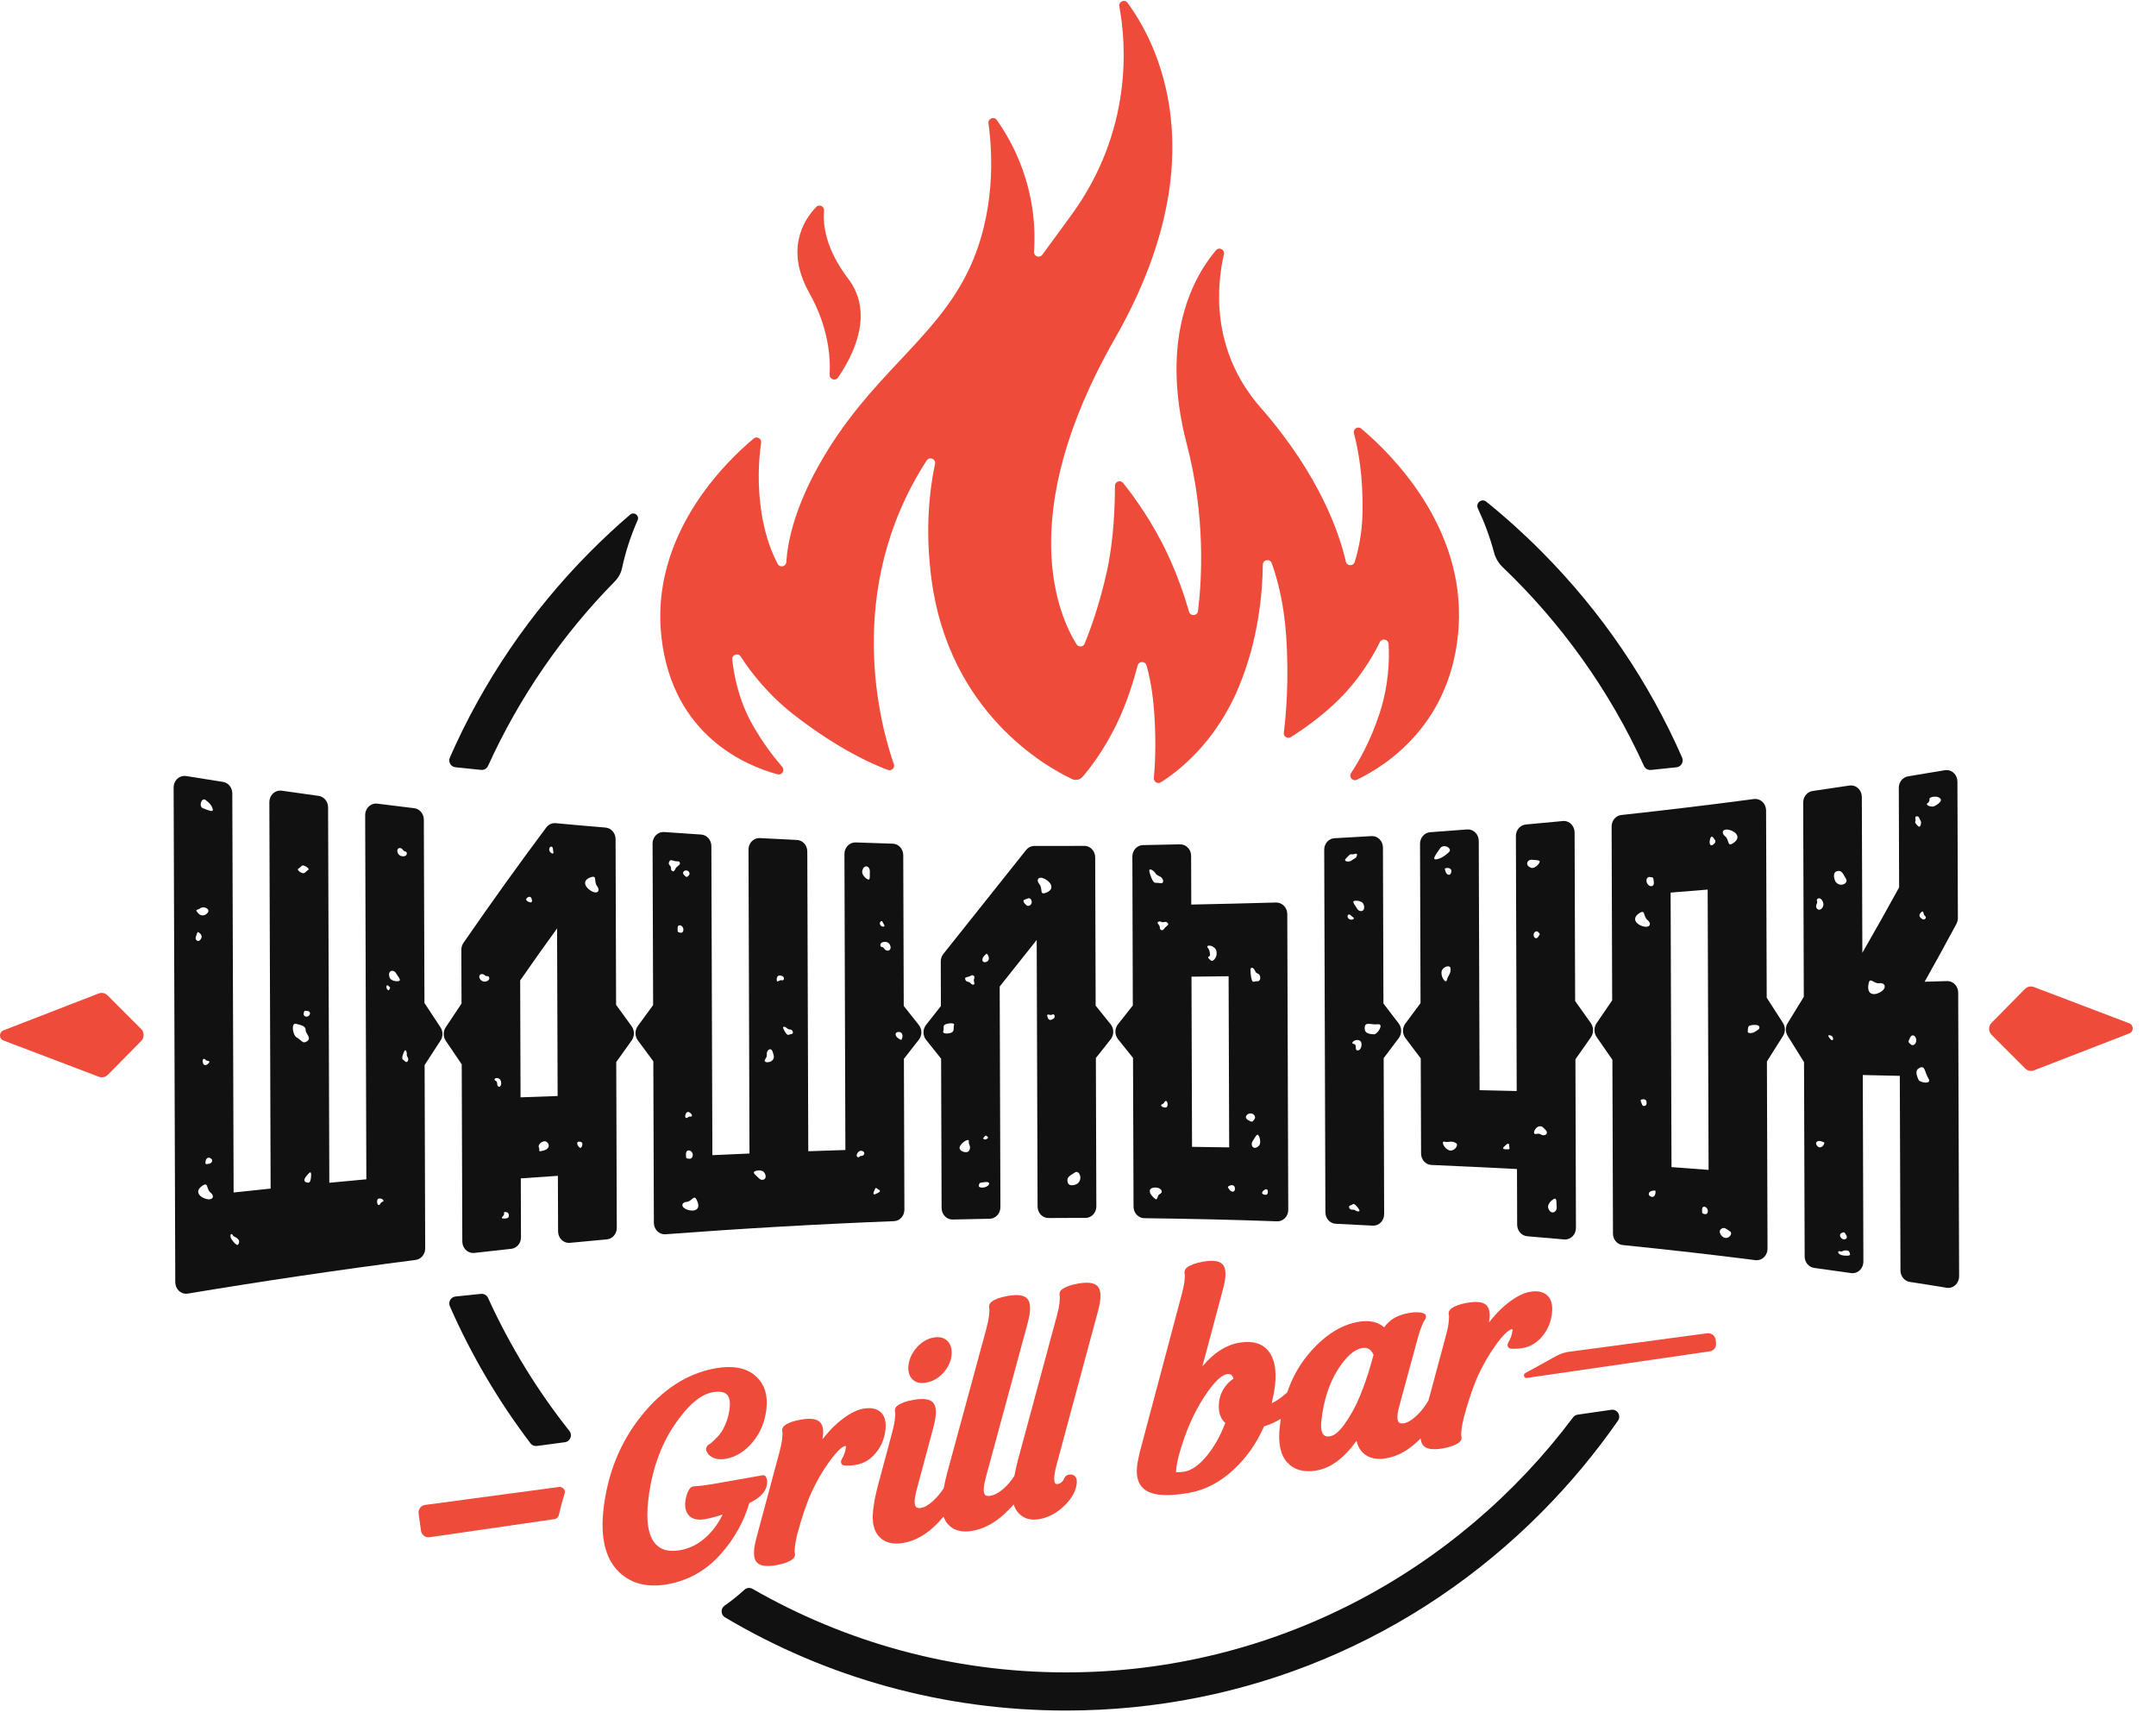 <?xml version="1.0" encoding="UTF-8"?> <svg xmlns="http://www.w3.org/2000/svg" width="75" height="60" viewBox="0 0 75 60" fill="none"><path d="M37.082 58.17C33.119 58.17 29.396 57.113 26.177 55.264C26.086 55.212 25.973 55.225 25.896 55.296C25.662 55.51 25.432 55.692 25.207 55.848C25.063 55.947 25.068 56.164 25.22 56.255C28.778 58.369 32.844 59.497 37.083 59.497C43.339 59.497 49.22 57.042 53.643 52.584C54.623 51.596 55.505 50.534 56.284 49.415C56.404 49.241 56.261 49.006 56.052 49.036L54.878 49.206C54.817 49.215 54.76 49.249 54.722 49.3C50.685 54.683 44.281 58.17 37.082 58.17Z" fill="#111111"></path><path d="M15.649 45.435C16.389 47.121 17.328 48.719 18.453 50.202C18.505 50.271 18.591 50.306 18.677 50.294L19.249 50.218C19.397 50.198 19.531 50.18 19.652 50.164C19.837 50.139 19.924 49.921 19.809 49.774C18.688 48.361 17.735 46.807 16.977 45.144C16.934 45.05 16.837 44.994 16.735 45.004C16.438 45.034 16.141 45.065 15.844 45.096C15.683 45.114 15.584 45.285 15.649 45.435Z" fill="#111111"></path><path d="M44.392 31.392C43.414 31.419 42.422 31.443 41.44 31.463L41.435 29.767C41.434 29.546 41.265 29.367 41.05 29.368C40.563 29.38 40.249 29.386 39.76 29.395C39.555 29.398 39.389 29.578 39.391 29.797L39.407 34.973C39.205 35.228 39.078 35.388 38.891 35.626C38.771 35.776 38.772 35.996 38.893 36.146C39.082 36.383 39.21 36.541 39.414 36.796L39.432 41.973C39.433 42.191 39.6 42.369 39.804 42.372C41.45 42.392 42.962 42.427 44.425 42.481H44.44C44.539 42.481 44.633 42.439 44.704 42.364C44.776 42.288 44.815 42.188 44.814 42.08L44.78 31.792C44.778 31.569 44.609 31.391 44.392 31.392ZM40.169 30.343C40.239 30.433 40.226 30.427 40.355 30.489C40.484 30.552 40.51 30.747 40.366 30.719C40.223 30.692 40.19 30.731 40.136 30.677C40.081 30.623 40.01 30.446 39.982 30.309C39.956 30.184 40.098 30.253 40.169 30.343ZM40.349 41.53C40.225 41.585 40.299 41.817 40.138 41.662C39.872 41.408 40.028 41.29 40.219 41.306C40.411 41.321 40.474 41.475 40.349 41.53ZM40.566 38.518C40.48 38.546 40.324 38.455 40.427 38.408C40.531 38.361 40.481 38.324 40.548 38.297C40.618 38.269 40.653 38.49 40.566 38.518ZM40.499 32.3C40.46 32.364 40.426 32.36 40.387 32.346C40.348 32.333 40.352 32.268 40.339 32.217C40.325 32.166 40.217 32.094 40.299 32.061C40.382 32.028 40.382 32.078 40.451 32.078C40.52 32.078 40.577 32.028 40.637 32.131C40.663 32.176 40.537 32.235 40.499 32.3ZM42.012 32.903C42.063 32.872 42.167 32.904 42.205 32.937C42.242 32.97 42.343 33.002 42.319 33.212C42.309 33.301 42.203 33.47 42.12 33.406C42.038 33.341 41.991 33.295 42.054 33.27C42.118 33.246 42.089 33.159 42.071 33.07C42.051 32.981 41.96 32.935 42.012 32.903ZM41.448 33.971C41.937 33.966 42.252 33.962 42.739 33.956L42.759 39.909C42.272 39.901 41.956 39.895 41.467 39.89L41.448 33.971ZM42.772 41.384C42.705 41.289 42.688 41.282 42.772 41.242C42.857 41.203 42.96 41.219 42.96 41.348C42.96 41.479 42.837 41.475 42.772 41.384ZM43.426 38.744C43.562 38.68 43.72 38.813 43.637 38.93C43.553 39.045 43.553 39.031 43.419 38.96C43.285 38.889 43.347 38.78 43.426 38.744ZM43.789 39.856C43.609 40.032 43.483 39.834 43.574 39.695C43.665 39.556 43.688 39.488 43.741 39.468C43.794 39.448 43.902 39.746 43.789 39.856ZM43.748 34.13C43.635 34.125 43.602 34.176 43.566 34.125C43.53 34.074 43.5 33.889 43.5 33.741C43.5 33.607 43.605 33.658 43.647 33.746C43.691 33.834 43.681 33.829 43.776 33.876C43.871 33.923 43.861 34.136 43.748 34.13ZM44.031 41.559C43.959 41.559 43.877 41.524 43.912 41.463C43.947 41.402 44.074 41.304 44.101 41.414C44.113 41.463 44.102 41.559 44.031 41.559Z" fill="#111111"></path><path d="M62.025 35.584C61.812 35.25 61.681 35.046 61.458 34.702L61.436 28.189C61.435 27.968 61.266 27.789 61.059 27.789C61.044 27.789 61.028 27.79 61.013 27.792C59.551 27.987 58.042 28.169 56.401 28.348C56.207 28.369 56.063 28.541 56.063 28.748L56.082 34.795C55.869 35.111 55.74 35.298 55.539 35.591C55.442 35.732 55.442 35.928 55.541 36.069C55.745 36.361 55.874 36.547 56.09 36.862L56.11 42.908C56.111 43.115 56.257 43.286 56.45 43.306C58.094 43.473 59.603 43.645 61.065 43.831C61.081 43.833 61.096 43.834 61.112 43.834C61.212 43.834 61.305 43.792 61.376 43.716C61.447 43.641 61.486 43.54 61.486 43.432L61.465 36.919C61.686 36.574 61.815 36.37 62.025 36.033C62.112 35.896 62.111 35.721 62.025 35.584ZM57.389 30.505C57.525 30.516 57.514 30.525 57.531 30.683C57.547 30.841 57.429 30.846 57.357 30.795C57.234 30.706 57.253 30.492 57.389 30.505ZM57.048 31.749C57.243 31.63 57.158 31.881 57.312 32.002C57.467 32.124 57.395 32.286 57.159 32.222C56.925 32.157 56.727 31.944 57.048 31.749ZM57.121 38.419C57.099 38.34 57.036 38.259 57.102 38.244C57.168 38.23 57.261 38.221 57.279 38.329C57.305 38.495 57.142 38.498 57.121 38.419ZM57.589 41.489C57.579 41.586 57.518 41.675 57.41 41.612C57.303 41.549 57.367 41.436 57.473 41.42C57.584 41.404 57.598 41.391 57.589 41.489ZM59.309 42.231C59.201 42.21 59.212 42.204 59.21 42.076C59.209 41.949 59.303 41.956 59.356 42.003C59.449 42.085 59.417 42.253 59.309 42.231ZM59.436 40.692C58.953 40.655 58.638 40.631 58.146 40.595L58.115 31.047C58.605 31.009 58.92 30.983 59.404 30.942L59.436 40.692ZM59.63 29.347C59.503 29.477 59.463 29.353 59.474 29.262C59.486 29.169 59.52 29.034 59.601 29.138C59.681 29.242 59.701 29.274 59.63 29.347ZM59.961 43.041C59.905 43.015 59.753 42.857 59.863 42.755C59.973 42.653 60.059 42.756 60.177 42.826C60.297 42.898 60.142 43.124 59.961 43.041ZM60.273 29.339C60.078 29.458 60.164 29.207 60.01 29.086C59.857 28.966 59.929 28.804 60.163 28.867C60.397 28.93 60.592 29.142 60.273 29.339ZM61.029 35.899C60.972 35.937 60.787 35.961 60.798 35.875C60.81 35.789 60.786 35.691 60.89 35.666C60.994 35.642 61.178 35.629 61.201 35.714C61.225 35.799 61.144 35.824 61.029 35.899Z" fill="#111111"></path><path d="M55.343 35.591C55.139 35.302 55.01 35.12 54.794 34.819L54.775 28.955C54.774 28.734 54.605 28.554 54.398 28.555C54.386 28.555 54.376 28.556 54.365 28.558C53.882 28.604 53.567 28.634 53.078 28.678C52.883 28.696 52.731 28.871 52.733 29.079L52.761 37.949C52.275 37.937 51.96 37.929 51.47 37.919L51.441 29.249C51.44 29.028 51.271 28.848 51.064 28.849C51.055 28.849 51.047 28.849 51.037 28.85C50.554 28.889 50.239 28.913 49.749 28.947C49.552 28.962 49.397 29.137 49.398 29.349L49.416 34.89C49.208 35.17 49.082 35.341 48.887 35.602C48.778 35.748 48.779 35.959 48.889 36.105C49.085 36.363 49.214 36.534 49.423 36.814L49.434 40.121C49.435 40.336 49.593 40.511 49.795 40.52C50.786 40.563 51.788 40.611 52.771 40.662L52.777 42.601C52.778 42.809 52.93 42.983 53.125 43C53.616 43.04 53.93 43.067 54.413 43.111C54.424 43.112 54.436 43.112 54.447 43.112C54.547 43.112 54.641 43.069 54.712 42.995C54.783 42.919 54.822 42.817 54.822 42.71L54.804 36.846C55.017 36.545 55.145 36.361 55.346 36.072C55.443 35.929 55.441 35.732 55.343 35.591ZM50.48 30.352C50.443 30.477 50.326 30.434 50.29 30.326C50.254 30.214 50.239 30.202 50.331 30.191C50.422 30.18 50.517 30.227 50.48 30.352ZM50.093 29.51C50.213 29.326 50.552 29.508 50.397 29.647C50.242 29.786 50.128 29.858 49.981 29.887C49.776 29.927 49.972 29.695 50.093 29.51ZM50.144 33.822C50.156 33.624 50.441 33.544 50.458 33.675C50.485 33.872 50.362 33.933 50.335 34.082C50.306 34.23 50.133 34.019 50.144 33.822ZM50.397 40.005C50.223 39.933 50.119 39.674 50.257 39.712C50.395 39.748 50.5 39.656 50.655 39.766C50.759 39.838 50.57 40.078 50.397 40.005ZM52.452 39.977C52.361 39.977 52.221 39.978 52.325 39.88C52.428 39.781 52.498 39.726 52.499 39.843C52.499 39.929 52.545 39.977 52.452 39.977ZM53.261 30.183C53.029 30.099 53.131 29.887 53.29 29.905C53.448 29.922 53.516 29.912 53.557 29.951C53.598 29.991 53.405 30.235 53.261 30.183ZM53.509 32.584C53.447 32.678 53.374 32.623 53.355 32.56C53.322 32.452 53.43 32.344 53.506 32.417C53.583 32.491 53.572 32.489 53.509 32.584ZM53.603 39.461C53.499 39.388 53.407 39.486 53.372 39.425C53.337 39.364 53.429 39.204 53.533 39.179C53.637 39.154 53.681 39.214 53.764 39.301C53.903 39.448 53.707 39.535 53.603 39.461ZM53.858 42.015C53.809 41.854 54.075 41.651 54.114 41.698C54.153 41.746 54.14 41.82 54.151 41.995C54.164 42.17 53.936 42.275 53.858 42.015Z" fill="#111111"></path><path d="M48.658 35.601C48.462 35.344 48.334 35.176 48.125 34.905L48.108 29.481C48.107 29.26 47.938 29.08 47.731 29.081C47.723 29.081 47.717 29.081 47.71 29.082C47.226 29.112 46.91 29.13 46.422 29.156C46.221 29.166 46.063 29.343 46.065 29.558L46.106 42.166C46.107 42.381 46.264 42.556 46.466 42.566C46.955 42.588 47.27 42.604 47.754 42.631C47.762 42.631 47.775 42.631 47.775 42.631C47.875 42.631 47.969 42.588 48.04 42.514C48.111 42.438 48.15 42.336 48.15 42.229L48.133 36.805C48.339 36.533 48.466 36.364 48.66 36.106C48.769 35.958 48.769 35.746 48.658 35.601ZM46.812 29.87C46.901 29.773 46.973 29.692 47.024 29.715C47.074 29.739 47.221 29.636 47.205 29.746C47.19 29.857 47.119 29.846 47.007 29.936C46.934 29.995 46.724 29.968 46.812 29.87ZM46.897 31.822C46.95 31.778 46.985 31.845 47.084 31.917C47.119 31.943 47.075 31.996 46.987 31.987C46.897 31.979 46.843 31.865 46.897 31.822ZM47.169 42.113C47.108 42.076 47.118 42.076 47.031 42.076C46.944 42.076 46.884 41.957 46.97 41.929C47.057 41.901 47.065 41.864 47.108 41.882C47.152 41.901 47.234 41.993 47.281 42.075C47.325 42.149 47.229 42.15 47.169 42.113ZM47.232 36.536C47.1 36.533 47.228 36.335 47.093 36.312C46.958 36.29 47.128 36.127 47.285 36.187C47.424 36.239 47.364 36.539 47.232 36.536ZM47.215 31.613C47.128 31.472 47.077 31.423 47.079 31.364C47.081 31.305 47.38 31.308 47.435 31.459C47.522 31.704 47.303 31.754 47.215 31.613ZM47.805 35.975C47.695 35.973 47.5 35.961 47.48 35.821C47.435 35.493 47.678 35.657 47.922 35.627C48.166 35.597 47.915 35.977 47.805 35.975Z" fill="#111111"></path><path d="M31.962 35.65C31.771 35.41 31.643 35.249 31.438 34.989L31.421 29.745C31.42 29.526 31.259 29.351 31.054 29.345C30.565 29.33 30.25 29.321 29.765 29.302H29.75C29.543 29.303 29.374 29.483 29.375 29.704L29.408 40C28.919 40.015 28.604 40.026 28.117 40.043L28.083 29.616C28.082 29.401 27.924 29.225 27.723 29.216C27.233 29.193 26.919 29.178 26.433 29.151C26.426 29.151 26.42 29.149 26.413 29.149C26.206 29.151 26.037 29.33 26.038 29.552L26.072 40.122C25.582 40.143 25.267 40.157 24.781 40.18L24.746 29.427C24.745 29.216 24.589 29.041 24.391 29.028C23.902 28.997 23.586 28.975 23.103 28.94C23.094 28.939 23.085 28.939 23.076 28.939C22.869 28.94 22.7 29.119 22.701 29.341L22.72 34.959C22.511 35.245 22.383 35.419 22.185 35.691C22.08 35.837 22.08 36.04 22.187 36.185C22.386 36.456 22.515 36.629 22.727 36.914L22.746 42.532C22.747 42.754 22.916 42.932 23.123 42.932C23.131 42.932 23.14 42.932 23.148 42.931C25.784 42.732 28.458 42.578 31.099 42.475C31.303 42.467 31.462 42.29 31.461 42.073L31.444 36.828C31.647 36.567 31.774 36.406 31.963 36.164C32.081 36.017 32.08 35.799 31.962 35.65ZM24.024 38.837C23.912 38.833 23.942 38.89 23.871 38.885C23.797 38.88 23.851 38.663 23.941 38.676C24.03 38.689 24.137 38.84 24.024 38.837ZM23.98 40.305C23.853 40.294 23.865 40.287 23.863 40.143C23.86 39.999 23.973 39.995 24.036 40.041C24.144 40.121 24.107 40.315 23.98 40.305ZM23.839 30.279C23.943 30.253 24.034 30.376 23.959 30.451C23.885 30.526 23.886 30.515 23.804 30.442C23.72 30.368 23.778 30.295 23.839 30.279ZM23.386 30.297C23.31 30.242 23.366 30.209 23.332 30.145C23.298 30.081 23.218 30.06 23.3 29.939C23.336 29.886 23.46 29.965 23.548 29.959C23.637 29.953 23.649 29.988 23.652 30.033C23.657 30.078 23.584 30.116 23.536 30.161C23.488 30.205 23.461 30.352 23.386 30.297ZM23.572 32.288C23.571 32.16 23.666 32.168 23.719 32.214C23.811 32.295 23.78 32.464 23.672 32.443C23.564 32.421 23.573 32.416 23.572 32.288ZM23.906 42.076C23.675 41.995 23.696 41.818 23.887 41.803C24.079 41.79 24.134 41.528 24.239 41.741C24.41 42.091 24.137 42.157 23.906 42.076ZM26.408 40.99C26.292 40.875 26.233 40.84 26.223 40.781C26.213 40.723 26.503 40.654 26.589 40.788C26.725 41.002 26.523 41.105 26.408 40.99ZM26.883 36.864C26.818 36.953 26.643 36.973 26.605 36.914C26.568 36.855 26.691 36.808 26.674 36.676C26.656 36.544 26.813 36.392 26.879 36.59C26.916 36.706 26.948 36.775 26.883 36.864ZM27.196 34.096C27.107 34.069 27.023 34.209 27.02 34.084C27.018 33.957 27.069 33.892 27.221 33.954C27.297 33.985 27.284 34.124 27.196 34.096ZM27.533 35.966C27.443 35.979 27.43 36.014 27.39 35.988C27.349 35.964 27.282 35.858 27.247 35.769C27.215 35.689 27.308 35.705 27.363 35.752C27.418 35.798 27.409 35.796 27.495 35.811C27.58 35.824 27.623 35.952 27.533 35.966ZM30.032 40.182C29.976 40.227 29.932 40.186 29.895 40.235C29.858 40.284 29.777 40.228 29.807 40.149C29.837 40.069 29.9 40.02 29.971 40.029C30.08 40.046 30.087 40.139 30.032 40.182ZM30.235 30.587C30.201 30.634 29.957 30.448 29.996 30.29C30.056 30.037 30.262 30.13 30.258 30.299C30.254 30.47 30.269 30.54 30.235 30.587ZM30.462 41.53C30.335 41.587 30.394 41.454 30.434 41.366C30.473 41.278 30.495 41.343 30.567 41.38C30.665 41.429 30.59 41.473 30.462 41.53ZM30.695 32.051C30.705 32.086 30.782 32.195 30.767 32.217C30.753 32.24 30.634 32.242 30.61 32.142C30.587 32.049 30.687 32.016 30.695 32.051ZM30.84 33.061C30.751 33.031 30.761 32.947 30.681 32.941C30.601 32.937 30.602 32.797 30.711 32.77C30.819 32.742 30.92 32.778 30.961 32.869C31.024 33.01 30.929 33.092 30.84 33.061ZM31.385 36.101C31.356 36.198 31.346 36.178 31.239 36.109C31.136 36.041 31.115 35.902 31.249 35.894C31.384 35.887 31.413 36.003 31.385 36.101Z" fill="#111111"></path><path d="M68.108 31.926L68.092 27.185C68.091 26.963 67.922 26.784 67.715 26.785C67.695 26.785 67.676 26.787 67.656 26.79C67.178 26.871 66.865 26.923 66.374 27.003C66.19 27.033 66.053 27.203 66.053 27.401L66.064 30.866C65.647 31.628 65.216 32.393 64.785 33.141L64.767 27.718C64.766 27.497 64.597 27.317 64.39 27.319C64.372 27.319 64.355 27.32 64.337 27.323C63.858 27.395 63.544 27.442 63.053 27.513C62.867 27.54 62.726 27.711 62.727 27.912L62.748 34.673C62.527 35.037 62.398 35.247 62.187 35.587C62.102 35.722 62.103 35.897 62.188 36.032C62.401 36.371 62.531 36.58 62.756 36.943L62.778 43.704C62.779 43.904 62.92 44.075 63.107 44.101C63.599 44.168 63.913 44.212 64.393 44.281C64.41 44.283 64.428 44.285 64.446 44.285C64.653 44.284 64.821 44.104 64.821 43.883L64.8 37.392C65.285 37.402 65.6 37.409 66.088 37.421L66.111 44.192C66.112 44.389 66.25 44.56 66.433 44.588C66.925 44.663 67.239 44.713 67.717 44.792C67.737 44.795 67.756 44.797 67.776 44.797C67.983 44.796 68.151 44.617 68.151 44.395L68.119 34.524C68.118 34.303 67.949 34.123 67.742 34.124L66.951 34.148C67.349 33.44 67.609 32.968 68.06 32.13C68.091 32.065 68.109 31.995 68.108 31.926ZM63.207 31.339C63.174 31.261 63.291 31.199 63.364 31.289C63.436 31.379 63.452 31.49 63.395 31.571C63.306 31.695 63.195 31.642 63.179 31.543C63.165 31.445 63.24 31.417 63.207 31.339ZM63.438 39.82C63.386 39.906 63.284 39.957 63.203 39.843C63.121 39.729 63.235 39.657 63.35 39.696C63.469 39.738 63.488 39.733 63.438 39.82ZM63.689 36.156C63.62 36.091 63.576 36.008 63.619 36.008C63.662 36.008 63.73 36.013 63.757 36.082C63.784 36.146 63.758 36.22 63.689 36.156ZM63.861 30.678C63.813 30.616 63.728 30.348 63.906 30.301C64.083 30.255 64.122 30.422 64.217 30.571C64.311 30.722 64.018 30.88 63.861 30.678ZM64.136 43.107C64.018 43.092 63.958 42.932 64.06 42.888C64.161 42.843 64.156 42.853 64.223 42.959C64.288 43.066 64.204 43.115 64.136 43.107ZM64.35 43.651C64.324 43.679 64.229 43.688 64.082 43.661C63.934 43.634 63.899 43.496 64.004 43.523C64.108 43.55 64.107 43.474 64.263 43.495C64.332 43.503 64.376 43.623 64.35 43.651ZM65.431 34.498C65.215 34.636 64.918 34.626 65.002 34.211C65.053 33.959 65.178 34.228 65.378 34.2C65.578 34.172 65.646 34.36 65.431 34.498ZM66.629 28.568C66.655 28.517 66.586 28.397 66.677 28.393C66.769 28.39 66.752 28.459 66.812 28.549C66.854 28.61 66.803 28.81 66.732 28.741C66.662 28.673 66.602 28.619 66.629 28.568ZM66.472 36.328C66.364 36.239 66.378 36.239 66.444 36.095C66.51 35.953 66.612 36.019 66.645 36.103C66.706 36.248 66.582 36.416 66.472 36.328ZM67.083 37.511C67.219 37.729 66.789 37.664 66.74 37.558C66.692 37.452 66.613 37.262 66.721 37.18C66.973 36.987 66.946 37.293 67.083 37.511ZM66.878 31.972C66.735 31.889 66.749 31.805 66.84 31.725C66.932 31.645 66.887 31.806 66.964 31.86C67.041 31.913 66.951 32.014 66.878 31.972ZM67.28 28.044C67.194 28.082 66.952 28.009 67.056 27.934C67.159 27.861 67.09 27.787 67.141 27.75C67.193 27.712 67.417 27.67 67.504 27.785C67.574 27.877 67.367 28.007 67.28 28.044Z" fill="#111111"></path><path d="M15.323 35.733C15.115 35.42 14.985 35.223 14.765 34.886L14.744 28.509C14.743 28.305 14.599 28.134 14.409 28.111C13.918 28.053 13.603 28.014 13.123 27.953C13.108 27.951 13.092 27.95 13.077 27.95C12.87 27.951 12.702 28.132 12.703 28.352L12.744 41.019C12.254 41.064 11.939 41.093 11.456 41.14L11.413 28.08C11.412 27.879 11.271 27.709 11.084 27.683C10.592 27.616 10.278 27.572 9.798 27.502C9.78 27.5 9.763 27.498 9.745 27.498C9.538 27.499 9.37 27.68 9.37 27.9L9.414 41.342C8.923 41.393 8.609 41.426 8.127 41.478L8.081 27.593C8.08 27.395 7.942 27.225 7.759 27.197C7.267 27.121 6.953 27.07 6.474 26.992C6.454 26.989 6.435 26.987 6.415 26.988C6.208 26.989 6.04 27.169 6.04 27.39L6.097 44.6C6.098 44.821 6.267 45 6.474 45C6.492 45 6.512 44.998 6.531 44.995C9.161 44.557 11.829 44.163 14.461 43.823C14.649 43.798 14.791 43.627 14.791 43.425L14.771 37.046C14.988 36.708 15.117 36.51 15.323 36.195C15.415 36.057 15.415 35.871 15.323 35.733ZM6.964 31.592C7.07 31.508 7.305 31.601 7.239 31.723C7.173 31.846 6.999 31.891 6.895 31.765C6.763 31.606 6.857 31.676 6.964 31.592ZM7.134 37.048C7.044 37.047 7.019 36.824 7.093 36.831C7.164 36.836 7.127 36.888 7.238 36.9C7.35 36.913 7.224 37.048 7.134 37.048ZM7.327 40.288C7.434 40.351 7.37 40.465 7.264 40.48C7.154 40.496 7.139 40.509 7.149 40.412C7.157 40.314 7.22 40.225 7.327 40.288ZM6.81 32.596C6.846 32.509 6.852 32.388 6.913 32.43C6.974 32.473 7.052 32.545 6.993 32.651C6.901 32.817 6.774 32.681 6.81 32.596ZM7.171 41.702C6.938 41.638 6.742 41.427 7.061 41.23C7.256 41.111 7.17 41.362 7.324 41.482C7.479 41.603 7.406 41.765 7.171 41.702ZM7.065 28.115C6.896 28.056 7.014 27.725 7.148 27.823C7.282 27.923 7.355 28.003 7.395 28.12C7.453 28.287 7.234 28.174 7.065 28.115ZM8.263 43.303C8.226 43.304 8.15 43.242 8.061 43.114C7.971 42.986 8.035 42.861 8.093 42.956C8.15 43.052 8.199 42.995 8.3 43.125C8.344 43.182 8.299 43.301 8.263 43.303ZM10.754 35.32C10.682 35.404 10.541 35.354 10.564 35.248C10.586 35.142 10.59 35.152 10.699 35.165C10.807 35.176 10.796 35.271 10.754 35.32ZM10.392 30.204C10.466 30.166 10.478 30.104 10.537 30.102C10.597 30.1 10.8 30.22 10.718 30.261C10.636 30.302 10.606 30.424 10.466 30.347C10.4 30.311 10.318 30.241 10.392 30.204ZM10.299 35.611C10.484 35.658 10.637 35.692 10.631 35.822C10.625 35.952 10.85 36.101 10.685 36.215C10.52 36.329 10.496 36.177 10.311 36.077C10.188 36.008 10.113 35.565 10.299 35.611ZM10.823 40.881C10.816 41.014 10.805 41.141 10.71 41.136C10.615 41.129 10.529 41.072 10.643 40.927C10.757 40.781 10.832 40.702 10.823 40.881ZM13.944 29.503C14.028 29.532 14.023 29.611 14.097 29.616C14.171 29.621 14.177 29.752 14.08 29.777C13.982 29.802 13.889 29.767 13.845 29.682C13.778 29.549 13.861 29.474 13.944 29.503ZM13.307 41.801C13.203 41.848 13.253 41.885 13.186 41.912C13.117 41.94 13.082 41.719 13.168 41.691C13.255 41.663 13.411 41.755 13.307 41.801ZM13.553 34.401C13.519 34.461 13.5 34.456 13.459 34.393C13.418 34.33 13.454 34.233 13.499 34.283C13.546 34.333 13.596 34.326 13.553 34.401ZM13.554 34C13.466 33.755 13.686 33.705 13.773 33.846C13.861 33.987 13.911 34.036 13.909 34.095C13.907 34.154 13.607 34.151 13.554 34ZM14.097 36.921C14.032 36.855 13.998 36.864 13.992 36.815C13.986 36.766 14.023 36.644 14.066 36.56C14.105 36.484 14.152 36.572 14.152 36.646C14.15 36.721 14.146 36.712 14.189 36.792C14.23 36.873 14.162 36.987 14.097 36.921Z" fill="#111111"></path><path d="M38.636 35.627L38.114 34.979L38.098 29.82C38.097 29.599 37.928 29.42 37.718 29.421C37.455 29.423 37.234 29.424 37.02 29.425C36.7 29.426 36.393 29.426 35.98 29.425C35.87 29.425 35.765 29.477 35.694 29.566L35.587 29.701C34.663 30.86 33.738 32.019 32.816 33.18C32.758 33.253 32.726 33.345 32.726 33.441L32.731 34.992C32.529 35.249 32.403 35.41 32.213 35.651C32.095 35.801 32.096 36.019 32.215 36.168C32.406 36.408 32.534 36.567 32.738 36.823L32.755 42.018C32.756 42.239 32.925 42.419 33.133 42.418H33.142C33.628 42.406 33.942 42.399 34.43 42.391C34.635 42.388 34.801 42.207 34.801 41.989L34.776 34.314C35.219 33.755 35.515 33.384 35.874 32.932L36.063 32.694L36.094 41.966C36.095 42.188 36.264 42.367 36.473 42.366C36.716 42.364 36.917 42.363 37.117 42.363C37.317 42.363 37.518 42.362 37.763 42.362C37.863 42.362 37.958 42.319 38.029 42.244C38.1 42.168 38.139 42.067 38.138 41.959L38.122 36.8L38.638 36.148C38.757 35.996 38.756 35.776 38.636 35.627ZM33.187 35.654C33.149 35.759 33.239 35.899 33.027 35.939C32.927 35.957 32.779 35.956 32.813 35.862C32.848 35.767 32.798 35.698 32.854 35.649C32.909 35.599 33.225 35.549 33.187 35.654ZM33.704 40.032C33.637 40.136 33.331 40.046 33.387 39.887C33.443 39.728 33.721 39.575 33.702 39.697C33.683 39.819 33.805 39.878 33.704 40.032ZM33.852 34.248C33.764 34.24 33.784 34.195 33.721 34.165C33.658 34.135 33.587 34.154 33.572 34.034C33.566 33.982 33.703 33.984 33.763 33.943C33.824 33.901 33.853 33.921 33.884 33.95C33.913 33.98 33.885 34.036 33.876 34.088C33.869 34.14 33.938 34.254 33.852 34.248ZM34.373 41.235C34.269 41.332 34.03 41.334 34.049 41.233C34.069 41.133 34.077 41.141 34.255 41.117C34.435 41.094 34.434 41.18 34.373 41.235ZM34.219 39.565C34.271 39.522 34.27 39.469 34.335 39.522C34.386 39.564 34.381 39.583 34.318 39.62C34.255 39.658 34.168 39.609 34.219 39.565ZM34.284 33.465C34.153 33.49 34.143 33.348 34.229 33.258C34.317 33.165 34.324 33.143 34.372 33.231C34.42 33.319 34.416 33.44 34.284 33.465ZM35.709 31.488C35.625 31.421 35.557 31.318 35.642 31.293C35.726 31.267 35.824 31.187 35.877 31.31C35.937 31.446 35.794 31.557 35.709 31.488ZM36.156 30.753C36.028 30.6 36.13 30.458 36.348 30.572C36.566 30.687 36.718 30.938 36.366 31.059C36.151 31.133 36.284 30.906 36.156 30.753ZM36.656 35.425C36.521 35.523 36.458 35.471 36.433 35.348C36.408 35.224 36.521 35.34 36.601 35.291C36.681 35.244 36.724 35.375 36.656 35.425ZM37.492 41.16C37.433 41.211 37.182 41.302 37.139 41.114C37.094 40.925 37.251 40.883 37.392 40.782C37.533 40.681 37.682 40.993 37.492 41.16Z" fill="#111111"></path><path d="M21.973 35.697C21.773 35.423 21.645 35.246 21.432 34.951L21.414 29.184C21.413 28.976 21.26 28.802 21.065 28.785C20.404 28.73 20.014 28.696 19.329 28.632C19.318 28.631 19.306 28.631 19.295 28.631C19.18 28.631 19.073 28.686 19.002 28.783C18.053 30.051 17.112 31.364 16.122 32.796C16.075 32.864 16.049 32.95 16.049 33.036L16.055 34.907C15.839 35.229 15.71 35.421 15.504 35.733C15.412 35.872 15.412 36.059 15.505 36.198C15.713 36.508 15.843 36.7 16.062 37.021L16.082 43.182C16.083 43.404 16.252 43.583 16.459 43.582C16.473 43.582 16.485 43.581 16.499 43.58C16.98 43.524 17.294 43.49 17.785 43.437C17.978 43.416 18.125 43.244 18.123 43.037L18.117 40.987C18.607 40.952 18.922 40.93 19.407 40.898L19.414 42.831C19.415 43.053 19.584 43.232 19.791 43.231C19.802 43.231 19.813 43.23 19.824 43.229C20.306 43.182 20.621 43.153 21.111 43.109C21.305 43.091 21.457 42.916 21.456 42.708L21.437 36.94C21.648 36.644 21.775 36.465 21.973 36.191C22.078 36.042 22.078 35.841 21.973 35.697ZM16.967 34.113C16.878 34.162 16.779 34.152 16.718 34.08C16.624 33.967 16.688 33.873 16.776 33.881C16.863 33.889 16.876 33.966 16.949 33.953C17.021 33.938 17.057 34.063 16.967 34.113ZM17.351 37.798C17.256 37.772 17.337 37.633 17.239 37.591C17.142 37.548 17.255 37.447 17.37 37.523C17.471 37.59 17.445 37.824 17.351 37.798ZM17.596 42.38C17.501 42.389 17.405 42.389 17.492 42.306C17.578 42.223 17.5 42.168 17.552 42.158C17.603 42.149 17.689 42.164 17.699 42.25C17.708 42.325 17.691 42.37 17.596 42.38ZM19.178 29.448C19.245 29.455 19.227 29.529 19.252 29.653C19.261 29.698 19.195 29.704 19.136 29.634C19.077 29.563 19.111 29.441 19.178 29.448ZM18.326 31.235C18.36 31.201 18.445 31.164 18.48 31.23C18.515 31.296 18.525 31.391 18.458 31.387C18.391 31.384 18.249 31.315 18.326 31.235ZM18.919 40.016C18.675 40.081 18.799 40.023 18.746 39.913C18.693 39.803 18.905 39.635 19.02 39.721C19.135 39.808 19.114 39.963 18.919 40.016ZM19.398 38.122C18.91 38.138 18.594 38.15 18.108 38.168L18.095 34.102C18.618 33.352 18.93 32.912 19.379 32.293L19.398 38.122ZM20.162 39.915C20.107 39.874 20.023 39.732 20.128 39.711C20.174 39.701 20.264 39.72 20.259 39.795C20.256 39.87 20.216 39.957 20.162 39.915ZM20.573 30.995C20.358 30.873 20.214 30.617 20.569 30.508C20.785 30.442 20.646 30.664 20.77 30.821C20.893 30.977 20.787 31.117 20.573 30.995Z" fill="#111111"></path><path d="M3.741 34.622C3.66 34.54 3.538 34.514 3.431 34.556L0.12 35.839C-0.041 35.901 -0.04 36.13 0.121 36.191L3.44 37.453C3.547 37.493 3.669 37.467 3.75 37.385L4.912 36.208C5.025 36.092 5.025 35.906 4.91 35.791L3.741 34.622Z" fill="#EF4B3A"></path><path d="M74.07 35.593L70.751 34.331C70.644 34.29 70.522 34.316 70.441 34.398L69.279 35.576C69.166 35.691 69.166 35.877 69.28 35.993L70.449 37.163C70.53 37.245 70.652 37.271 70.759 37.228L74.07 35.945C74.231 35.883 74.23 35.654 74.07 35.593Z" fill="#EF4B3A"></path><path d="M26.683 51.617C26.695 51.509 26.681 51.422 26.639 51.36C26.616 51.324 26.573 51.307 26.524 51.315L24.741 51.628C24.531 51.664 24.327 51.688 24.133 51.699C24.07 51.702 24.007 51.746 23.972 51.811L23.95 51.851C23.928 51.891 23.908 51.943 23.885 52.011C23.863 52.079 23.848 52.147 23.841 52.216C23.815 52.447 23.864 52.622 23.988 52.735C24.11 52.845 24.288 52.882 24.519 52.841C24.72 52.806 24.928 52.751 25.14 52.676C24.998 52.971 24.816 53.224 24.598 53.431C24.317 53.698 24.01 53.858 23.658 53.92C23.231 53.995 22.929 53.896 22.737 53.618C22.539 53.331 22.476 52.859 22.547 52.214C22.659 51.197 22.961 50.315 23.443 49.593C23.91 48.894 24.362 48.502 24.787 48.427C25.249 48.346 25.433 48.513 25.382 48.971C25.363 49.149 25.323 49.315 25.264 49.467C25.205 49.617 25.145 49.736 25.087 49.819C25.026 49.905 24.957 49.985 24.881 50.057C24.772 50.162 24.735 50.192 24.727 50.198C24.695 50.222 24.684 50.228 24.683 50.228C24.636 50.251 24.597 50.293 24.576 50.342C24.556 50.391 24.557 50.441 24.578 50.477L24.621 50.549C24.657 50.616 24.73 50.67 24.843 50.716C24.954 50.761 25.085 50.77 25.236 50.743C25.598 50.68 25.918 50.483 26.188 50.155C26.453 49.835 26.612 49.448 26.661 49.004C26.717 48.502 26.582 48.11 26.259 47.839C25.942 47.572 25.483 47.489 24.896 47.592C23.923 47.763 23.053 48.319 22.31 49.248C21.573 50.167 21.13 51.264 20.992 52.513C20.888 53.452 21.048 54.158 21.47 54.612C21.893 55.069 22.482 55.235 23.217 55.105C23.941 54.978 24.563 54.627 25.067 54.061C25.538 53.533 25.874 52.934 26.067 52.279C26.448 52.099 26.655 51.875 26.683 51.617Z" fill="#EF4B3A"></path><path d="M30.634 49.117C30.494 48.992 30.291 48.952 30.032 48.997C29.767 49.044 29.465 49.212 29.135 49.498C28.962 49.648 28.787 49.837 28.61 50.063C28.652 49.822 28.639 49.646 28.573 49.53C28.477 49.36 28.242 49.311 27.853 49.379C27.601 49.423 27.419 49.489 27.296 49.581C27.234 49.628 27.198 49.706 27.209 49.77L27.22 49.827C27.221 49.844 27.225 49.9 27.206 50.064C27.193 50.189 27.162 50.338 27.114 50.51L26.32 53.467C26.209 53.868 26.199 54.139 26.29 54.294C26.387 54.46 26.623 54.508 27.01 54.439C27.263 54.395 27.444 54.329 27.568 54.237C27.63 54.19 27.666 54.112 27.654 54.048L27.644 53.984C27.643 53.977 27.638 53.935 27.655 53.777C27.669 53.659 27.695 53.52 27.734 53.365C27.898 52.754 28.069 52.258 28.236 51.893C28.404 51.529 28.601 51.188 28.822 50.878C29.171 50.385 29.337 50.309 29.393 50.299C29.414 50.294 29.426 50.297 29.425 50.294C29.427 50.298 29.43 50.311 29.426 50.341C29.41 50.484 29.364 50.618 29.284 50.752C29.259 50.794 29.249 50.842 29.26 50.882C29.269 50.923 29.297 50.951 29.335 50.961L29.378 50.973C29.387 50.975 29.398 50.977 29.408 50.976C29.444 50.976 29.496 50.975 29.563 50.973C29.634 50.971 29.71 50.962 29.788 50.949C30.055 50.902 30.287 50.76 30.477 50.525C30.66 50.3 30.769 50.033 30.802 49.733C30.833 49.451 30.776 49.243 30.634 49.117Z" fill="#EF4B3A"></path><path d="M32.213 48.092C32.446 48.051 32.649 47.936 32.815 47.751C32.98 47.567 33.076 47.364 33.1 47.147C33.123 46.937 33.078 46.77 32.966 46.65C32.85 46.529 32.685 46.485 32.476 46.523C32.261 46.56 32.066 46.675 31.896 46.864C31.727 47.052 31.629 47.263 31.603 47.492C31.581 47.697 31.626 47.858 31.737 47.972C31.85 48.088 32.009 48.127 32.213 48.092Z" fill="#EF4B3A"></path><path d="M37.501 44.646C37.248 44.69 37.066 44.756 36.943 44.848C36.881 44.895 36.845 44.973 36.857 45.037L36.867 45.096C36.869 45.112 36.872 45.168 36.854 45.332C36.84 45.457 36.809 45.606 36.762 45.778L35.417 50.76C35.366 50.951 35.322 51.143 35.288 51.333C35.183 51.498 35.065 51.64 34.934 51.759C34.763 51.914 34.604 52.001 34.451 52.028C34.315 52.052 34.276 52.005 34.264 51.989C34.2 51.91 34.208 51.711 34.283 51.426L35.742 46.048C35.852 45.647 35.862 45.376 35.772 45.221C35.675 45.055 35.439 45.008 35.051 45.076C34.799 45.12 34.617 45.186 34.494 45.278C34.432 45.325 34.396 45.403 34.407 45.467L34.418 45.525C34.42 45.542 34.423 45.598 34.404 45.762C34.391 45.887 34.36 46.036 34.314 46.208L32.96 51.191C32.905 51.39 32.863 51.58 32.83 51.762C32.726 51.924 32.608 52.066 32.48 52.186C32.314 52.339 32.168 52.428 32.048 52.448C31.912 52.472 31.874 52.426 31.861 52.41C31.797 52.331 31.805 52.132 31.88 51.847L32.465 49.663C32.575 49.262 32.586 48.991 32.495 48.836C32.398 48.67 32.162 48.623 31.775 48.691C31.522 48.736 31.341 48.801 31.217 48.894C31.155 48.94 31.119 49.018 31.131 49.083L31.141 49.141C31.143 49.157 31.146 49.213 31.128 49.377C31.114 49.502 31.083 49.652 31.036 49.823L30.556 51.611C30.464 51.948 30.402 52.263 30.371 52.546C30.326 52.956 30.401 53.264 30.594 53.462C30.788 53.66 31.069 53.73 31.427 53.667C31.862 53.591 32.273 53.347 32.651 52.944C32.713 52.878 32.769 52.814 32.824 52.75C32.863 52.864 32.92 52.962 32.998 53.041C33.191 53.24 33.473 53.309 33.831 53.246C34.27 53.169 34.692 52.925 35.084 52.52C35.148 52.455 35.207 52.389 35.263 52.325C35.299 52.443 35.353 52.545 35.43 52.627C35.61 52.82 35.85 52.892 36.145 52.841C36.455 52.787 36.737 52.642 36.986 52.411C37.241 52.174 37.395 51.929 37.443 51.683C37.474 51.531 37.461 51.42 37.401 51.354C37.366 51.314 37.298 51.272 37.172 51.294C37.112 51.304 37.053 51.351 37.024 51.413L36.99 51.484C36.988 51.489 36.973 51.515 36.919 51.562C36.885 51.591 36.847 51.608 36.801 51.617C36.742 51.627 36.721 51.61 36.708 51.596C36.679 51.56 36.627 51.426 36.755 50.948L38.191 45.619C38.301 45.218 38.312 44.947 38.221 44.792C38.124 44.626 37.888 44.578 37.501 44.646Z" fill="#EF4B3A"></path><path d="M53.82 45.053C53.68 44.928 53.477 44.888 53.218 44.934C52.953 44.98 52.651 45.148 52.321 45.434C52.148 45.584 51.973 45.773 51.797 45.999C51.838 45.758 51.825 45.583 51.76 45.466C51.663 45.296 51.428 45.247 51.039 45.315C50.787 45.359 50.605 45.425 50.482 45.517C50.42 45.564 50.384 45.641 50.395 45.706L50.406 45.764C50.408 45.781 50.411 45.837 50.393 46.001C50.38 46.126 50.349 46.275 50.301 46.447L49.694 48.706C49.575 48.914 49.436 49.096 49.278 49.241C49.112 49.395 48.967 49.483 48.846 49.504C48.705 49.529 48.667 49.48 48.654 49.465C48.591 49.386 48.599 49.186 48.678 48.903L49.316 46.553C49.435 46.129 49.523 45.967 49.565 45.908C49.596 45.864 49.61 45.812 49.602 45.769C49.595 45.725 49.566 45.693 49.525 45.682L49.49 45.674C49.448 45.656 49.389 45.647 49.304 45.644C49.221 45.641 49.129 45.649 49.03 45.666C48.781 45.709 48.584 45.783 48.428 45.891C48.325 45.962 48.233 46.055 48.152 46.168C47.931 45.975 47.629 45.912 47.248 45.978C46.624 46.087 46.032 46.476 45.491 47.131C45.184 47.503 44.946 47.939 44.777 48.434C44.721 48.484 44.657 48.537 44.586 48.592C44.472 48.681 44.356 48.752 44.237 48.806C44.294 48.575 44.333 48.364 44.354 48.178C44.413 47.647 44.333 47.246 44.12 46.986C43.9 46.719 43.557 46.625 43.099 46.705C42.642 46.785 42.216 47.06 41.827 47.526L42.539 44.856C42.65 44.455 42.66 44.185 42.569 44.03C42.472 43.864 42.236 43.816 41.849 43.885C41.596 43.929 41.414 43.995 41.291 44.087C41.23 44.134 41.194 44.212 41.205 44.276L41.215 44.333C41.217 44.35 41.22 44.406 41.202 44.57C41.188 44.695 41.157 44.844 41.11 45.017L39.659 50.471C39.604 50.693 39.57 50.864 39.556 50.991C39.522 51.298 39.573 51.536 39.706 51.699C39.945 52.005 40.488 52.079 41.366 51.925C41.92 51.827 42.441 51.556 42.915 51.117C43.358 50.707 43.714 50.201 43.971 49.613C44.175 49.551 44.369 49.463 44.556 49.35C44.541 49.443 44.528 49.537 44.518 49.633C44.455 50.198 44.544 50.614 44.782 50.871C45.023 51.13 45.364 51.224 45.795 51.148C46.295 51.061 46.762 50.714 47.188 50.116C47.23 50.293 47.309 50.437 47.425 50.544C47.618 50.721 47.888 50.782 48.226 50.722C48.65 50.649 49.05 50.414 49.42 50.03C49.428 50.111 49.446 50.178 49.477 50.232C49.574 50.398 49.81 50.446 50.197 50.378C50.45 50.333 50.631 50.267 50.755 50.175C50.817 50.128 50.853 50.05 50.841 49.986L50.831 49.923C50.83 49.915 50.825 49.873 50.842 49.715C50.856 49.599 50.882 49.459 50.921 49.304C51.087 48.692 51.256 48.197 51.424 47.831C51.592 47.468 51.788 47.127 52.009 46.816C52.358 46.323 52.525 46.247 52.58 46.237C52.601 46.233 52.612 46.235 52.612 46.233C52.614 46.236 52.617 46.249 52.613 46.279C52.597 46.423 52.551 46.557 52.471 46.69C52.446 46.732 52.437 46.78 52.447 46.821C52.456 46.861 52.484 46.889 52.522 46.9L52.565 46.911C52.575 46.913 52.585 46.915 52.595 46.915C52.631 46.915 52.683 46.914 52.75 46.912C52.821 46.91 52.897 46.901 52.975 46.888C53.242 46.841 53.474 46.699 53.664 46.464C53.847 46.239 53.956 45.972 53.989 45.672C54.02 45.388 53.964 45.181 53.82 45.053ZM42.624 49.495C42.452 49.944 42.234 50.33 41.976 50.643C41.712 50.964 41.455 51.143 41.193 51.189C41.096 51.205 41.001 51.212 40.909 51.205C40.91 51.17 40.914 51.124 40.92 51.067C40.936 50.926 40.968 50.768 41.014 50.6C41.232 49.817 41.525 49.143 41.887 48.593C42.284 47.982 42.532 47.824 42.671 47.799C42.767 47.782 42.867 47.791 42.909 47.956C42.796 48.026 42.696 48.121 42.612 48.239C42.497 48.402 42.428 48.581 42.407 48.77C42.371 49.092 42.443 49.335 42.624 49.495ZM47.666 47.532C47.564 47.886 47.438 48.242 47.294 48.59C47.153 48.931 46.976 49.25 46.772 49.535C46.592 49.788 46.427 49.928 46.281 49.954C46.166 49.974 45.9 50.02 45.968 49.397C46.045 48.71 46.236 48.119 46.538 47.64C46.823 47.189 47.106 46.937 47.378 46.889C47.501 46.867 47.673 46.87 47.781 47.128L47.666 47.532Z" fill="#EF4B3A"></path><path d="M19.447 51.721L14.789 52.345C14.644 52.364 14.543 52.498 14.563 52.644L14.645 53.243C14.665 53.388 14.799 53.49 14.943 53.469L19.291 52.838C19.364 52.828 19.422 52.771 19.439 52.699C19.495 52.45 19.562 52.201 19.641 51.954C19.681 51.828 19.577 51.704 19.447 51.721Z" fill="#EF4B3A"></path><path d="M59.696 46.707L59.681 46.601C59.662 46.457 59.53 46.356 59.387 46.375L54.576 47.019C54.425 47.039 54.28 47.086 54.148 47.16L53.059 47.76C52.972 47.808 53.017 47.942 53.115 47.928L59.474 47.004C59.617 46.985 59.717 46.852 59.696 46.707Z" fill="#EF4B3A"></path><path d="M47.355 14.909C47.236 14.808 47.057 14.921 47.099 15.073C47.243 15.609 47.428 16.567 47.397 17.875C47.38 18.577 47.247 19.154 47.126 19.545C47.077 19.702 46.855 19.694 46.817 19.534C46.601 18.585 45.924 16.54 43.85 14.174C42.096 12.171 42.333 9.896 42.576 8.846C42.614 8.682 42.408 8.577 42.3 8.705C41.571 9.562 40.303 11.695 41.286 15.456C41.935 17.942 41.813 20.131 41.675 21.253C41.653 21.428 41.41 21.445 41.362 21.277C41.222 20.779 40.989 20.077 40.621 19.286C40.097 18.159 39.441 17.262 39.07 16.799C38.975 16.681 38.785 16.748 38.785 16.901C38.785 17.538 38.75 18.75 38.512 19.842C38.252 21.035 37.907 21.957 37.732 22.387C37.683 22.507 37.521 22.52 37.451 22.411C36.877 21.505 35.223 18.003 38.784 11.774C42.372 5.501 40.234 1.469 39.223 0.097C39.122 -0.04 38.907 0.055 38.938 0.224C39.178 1.519 39.414 4.546 37.264 7.486C36.925 7.951 36.587 8.408 36.258 8.862C36.163 8.993 35.959 8.916 35.97 8.754C36.116 6.547 35.219 4.937 34.674 4.174C34.576 4.038 34.363 4.123 34.385 4.29C34.526 5.298 34.648 7.407 33.688 9.408C32.51 11.859 30.231 13.064 28.483 16.185C27.609 17.746 27.394 18.909 27.353 19.55C27.342 19.712 27.127 19.758 27.052 19.613C26.865 19.256 26.641 18.709 26.514 17.979C26.32 16.869 26.401 15.916 26.477 15.401C26.498 15.256 26.331 15.16 26.218 15.254C25.259 16.052 22.591 18.622 23.013 22.196C23.412 25.587 25.952 26.636 27.049 26.932C27.201 26.974 27.315 26.792 27.21 26.672C26.939 26.357 26.545 25.855 26.184 25.221C25.706 24.381 25.534 23.514 25.473 22.94C25.456 22.771 25.674 22.693 25.766 22.835C26.106 23.364 26.727 24.181 27.684 24.914C29.197 26.072 30.354 26.584 30.888 26.781C31.016 26.827 31.14 26.705 31.094 26.576C30.656 25.333 29.294 20.56 32.235 16.018C32.332 15.868 32.562 15.962 32.526 16.137C32.273 17.361 32.209 18.681 32.403 20.146C33.017 24.79 36.397 26.676 37.29 27.096C37.42 27.158 37.572 27.123 37.666 27.013C37.913 26.724 38.404 26.091 38.837 25.2C39.209 24.436 39.445 23.646 39.574 23.149C39.614 22.991 39.836 22.986 39.882 23.142C39.986 23.5 40.103 24.055 40.155 24.843C40.223 25.88 40.177 26.657 40.139 27.06C40.127 27.192 40.27 27.281 40.382 27.21C40.954 26.852 42.277 25.855 43.092 23.898C43.787 22.231 43.92 20.586 43.929 19.644C43.931 19.464 44.178 19.42 44.239 19.59C44.435 20.132 44.66 20.966 44.739 22.085C44.849 23.647 44.732 24.911 44.66 25.482C44.642 25.617 44.787 25.711 44.902 25.639C45.335 25.368 46.169 24.798 46.841 24.051C47.409 23.42 47.785 22.772 48.001 22.334C48.075 22.187 48.295 22.231 48.304 22.396C48.337 22.95 48.312 23.843 47.981 24.843C47.672 25.776 47.278 26.469 47.001 26.887C46.91 27.024 47.055 27.192 47.203 27.121C48.262 26.611 50.528 25.139 50.741 21.805C50.963 18.306 48.386 15.775 47.355 14.909Z" fill="#EF4B3A"></path><path d="M28.86 13.03C28.851 13.193 29.058 13.267 29.151 13.133C29.665 12.388 30.432 10.914 29.508 9.697C28.714 8.654 28.622 7.812 28.666 7.328C28.679 7.176 28.498 7.089 28.393 7.199C27.935 7.68 27.315 8.695 28.157 10.197C28.816 11.376 28.895 12.416 28.86 13.03Z" fill="#EF4B3A"></path><path d="M21.638 19.763C21.758 19.2 21.939 18.643 22.181 18.093C22.253 17.93 22.056 17.785 21.921 17.9C21.439 18.312 20.973 18.746 20.521 19.201C18.442 21.297 16.804 23.718 15.649 26.35C15.582 26.499 15.682 26.671 15.844 26.687C16.141 26.718 16.438 26.749 16.736 26.779C16.838 26.79 16.934 26.733 16.978 26.639C18.068 24.242 19.568 22.073 21.388 20.222C21.512 20.095 21.601 19.938 21.638 19.763Z" fill="#111111"></path><path d="M58.515 26.35C57.361 23.718 55.722 21.297 53.642 19.201C53.023 18.577 52.376 17.993 51.702 17.449C51.544 17.32 51.323 17.498 51.41 17.684C51.636 18.165 51.83 18.68 51.976 19.228C52.027 19.419 52.131 19.591 52.273 19.727C54.319 21.681 55.998 24.025 57.187 26.64C57.23 26.735 57.326 26.791 57.429 26.781C57.726 26.75 58.024 26.719 58.321 26.688C58.481 26.671 58.581 26.499 58.515 26.35Z" fill="#111111"></path></svg> 